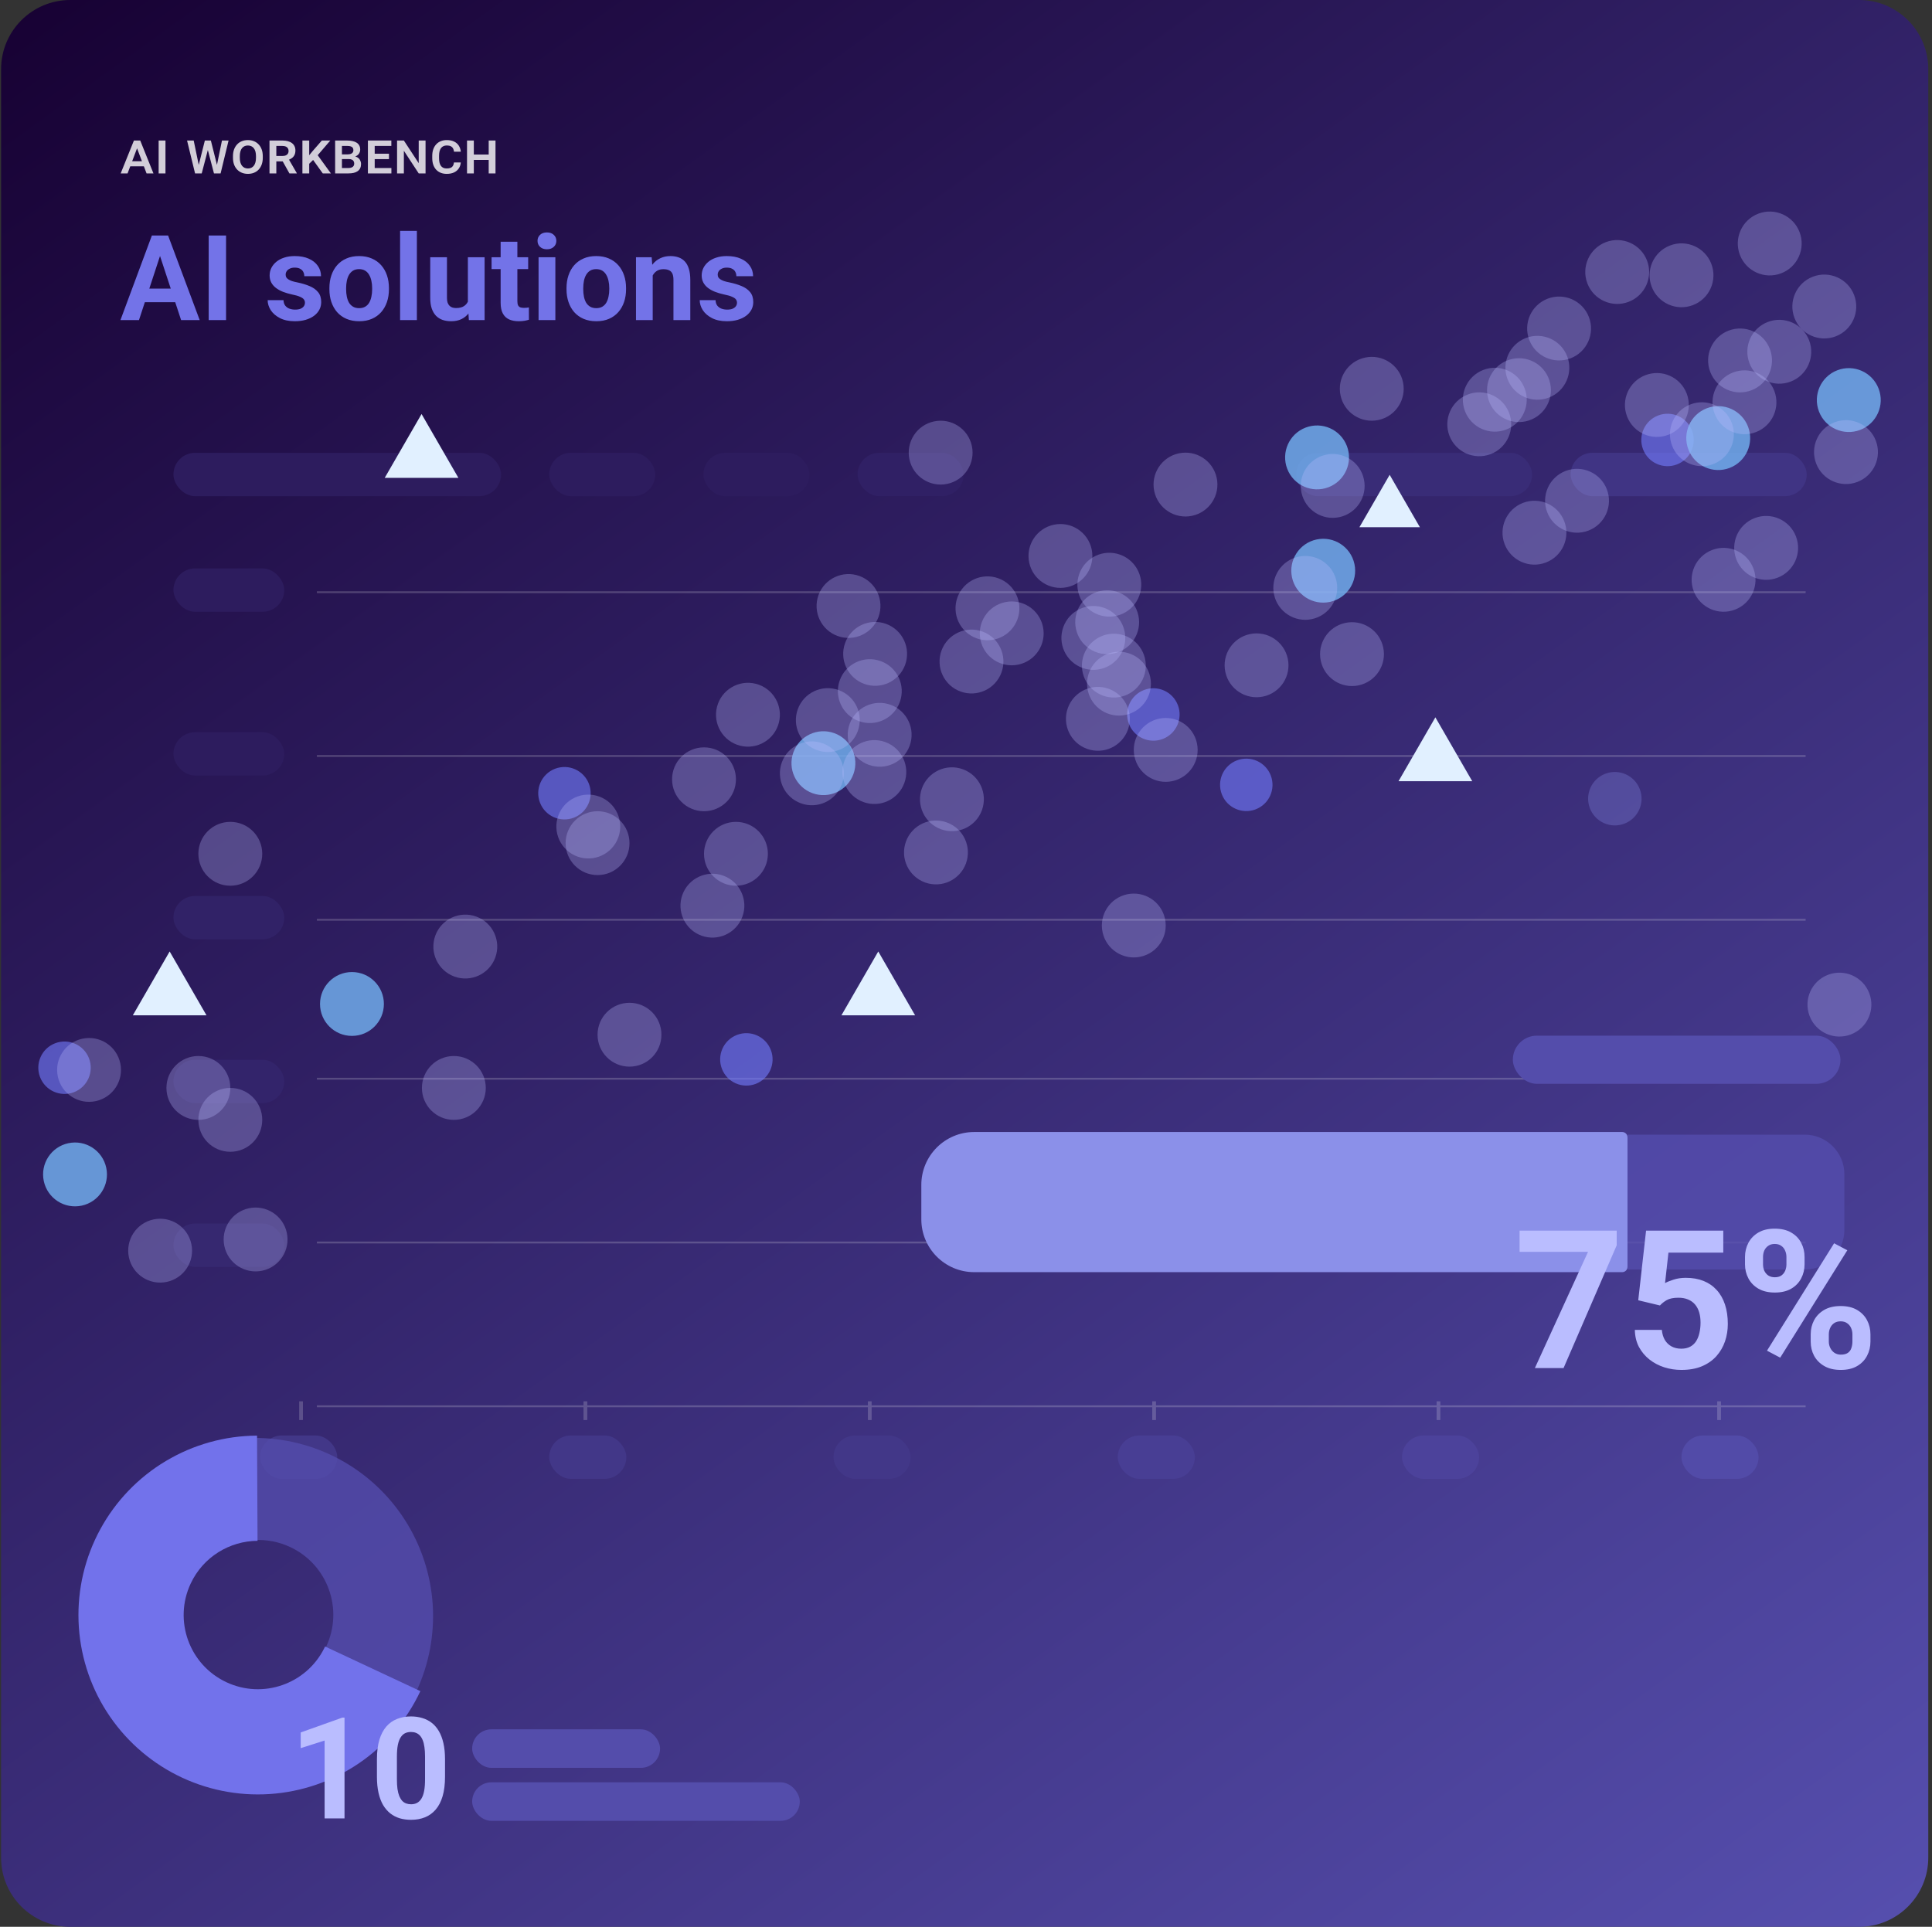 <svg xmlns="http://www.w3.org/2000/svg" width="401" height="400" viewBox="0 0 401 400" fill="none"><rect x="0" y="0" width="401" height="400" fill="#333333" stroke="none"/><path d="M0.226 14.36C0.226 6.429 6.655 0 14.585 0H385.866C393.796 0 400.226 6.429 400.226 14.36V385.64C400.226 393.571 393.796 400 385.866 400H14.585C6.655 400 0.226 393.571 0.226 385.64V14.36Z" fill="url(#paint0_linear_1317_3717)"></path><g opacity="0.2"><path d="M65.77 291.939H374.77" stroke="#F6F6F6" stroke-width="0.388"></path><path d="M65.77 257.939H374.77" stroke="#F6F6F6" stroke-width="0.388"></path><path d="M65.77 223.939H374.77" stroke="#F6F6F6" stroke-width="0.388"></path><path d="M65.77 122.939H374.77" stroke="#F6F6F6" stroke-width="0.388"></path><path d="M65.77 190.939H374.77" stroke="#F6F6F6" stroke-width="0.388"></path><path d="M65.77 156.939H374.77" stroke="#F6F6F6" stroke-width="0.388"></path><path d="M121.503 294.791V290.908" stroke="#F6F6F6" stroke-width="0.777"></path><path d="M180.524 294.791V290.908" stroke="#F6F6F6" stroke-width="0.777"></path><path d="M298.565 294.791V290.908" stroke="#F6F6F6" stroke-width="0.777"></path><path d="M62.483 294.791V290.908" stroke="#F6F6F6" stroke-width="0.777"></path><path d="M239.544 294.791V290.908" stroke="#F6F6F6" stroke-width="0.777"></path><path d="M356.808 294.791V290.908" stroke="#F6F6F6" stroke-width="0.777"></path></g><path d="M28.527 30.574L26.477 36H25.047L27.795 29.174H28.744L28.527 30.574ZM30.42 36L28.357 30.562L28.141 29.174H29.107L31.85 36H30.42ZM30.332 33.469V34.529H26.43V33.469H30.332ZM34.346 29.174V36H32.928V29.174H34.346ZM41.101 34.828L42.519 29.174H43.333L43.357 30.322L41.868 36H41.025L41.101 34.828ZM40.204 29.174L41.359 34.764L41.376 36H40.486L38.827 29.174H40.204ZM44.921 34.758L46.07 29.174H47.441L45.788 36H44.904L44.921 34.758ZM43.767 29.174L45.185 34.84L45.249 36H44.411L42.923 30.322L42.952 29.174H43.767ZM54.542 32.426V32.754C54.542 33.273 54.468 33.738 54.319 34.148C54.171 34.559 53.96 34.91 53.687 35.203C53.417 35.492 53.093 35.713 52.714 35.865C52.335 36.018 51.917 36.094 51.46 36.094C51.003 36.094 50.585 36.018 50.206 35.865C49.827 35.713 49.499 35.492 49.222 35.203C48.944 34.91 48.73 34.559 48.577 34.148C48.429 33.738 48.355 33.273 48.355 32.754V32.426C48.355 31.906 48.429 31.441 48.577 31.031C48.73 30.621 48.942 30.27 49.216 29.977C49.489 29.684 49.816 29.461 50.194 29.309C50.573 29.156 50.991 29.08 51.448 29.08C51.909 29.08 52.327 29.156 52.702 29.309C53.081 29.461 53.407 29.684 53.681 29.977C53.958 30.27 54.171 30.621 54.319 31.031C54.468 31.441 54.542 31.906 54.542 32.426ZM53.13 32.754V32.414C53.13 32.059 53.093 31.744 53.019 31.471C52.944 31.197 52.833 30.967 52.685 30.779C52.54 30.592 52.364 30.449 52.157 30.352C51.95 30.254 51.714 30.205 51.448 30.205C51.187 30.205 50.95 30.254 50.739 30.352C50.532 30.449 50.356 30.592 50.212 30.779C50.071 30.967 49.962 31.197 49.884 31.471C49.81 31.744 49.773 32.059 49.773 32.414V32.754C49.773 33.105 49.81 33.42 49.884 33.697C49.962 33.971 50.073 34.203 50.218 34.395C50.366 34.582 50.544 34.727 50.751 34.828C50.962 34.926 51.198 34.975 51.46 34.975C51.726 34.975 51.96 34.926 52.163 34.828C52.37 34.727 52.546 34.582 52.691 34.395C52.835 34.203 52.944 33.971 53.019 33.697C53.093 33.42 53.13 33.105 53.13 32.754ZM55.936 29.174H58.626C59.044 29.174 59.419 29.219 59.751 29.309C60.083 29.398 60.364 29.531 60.594 29.707C60.829 29.879 61.007 30.094 61.128 30.352C61.253 30.605 61.315 30.9 61.315 31.236C61.315 31.607 61.249 31.926 61.116 32.191C60.983 32.453 60.796 32.67 60.553 32.842C60.311 33.014 60.026 33.152 59.698 33.258L59.247 33.504H56.874L56.862 32.379H58.643C58.925 32.379 59.157 32.336 59.341 32.25C59.524 32.164 59.663 32.045 59.757 31.893C59.85 31.736 59.897 31.557 59.897 31.354C59.897 31.139 59.85 30.953 59.757 30.797C59.667 30.637 59.526 30.514 59.335 30.428C59.147 30.342 58.911 30.299 58.626 30.299H57.354V36H55.936V29.174ZM60.073 36L58.386 32.977L59.88 32.965L61.596 35.935V36H60.073ZM64.18 29.174V36H62.768V29.174H64.18ZM68.557 29.174L65.651 32.56L64.01 34.16L63.682 32.836L64.842 31.418L66.799 29.174H68.557ZM66.993 36L64.737 32.853L65.768 31.98L68.68 36H66.993ZM72.383 33.018H70.496L70.485 32.045H72.166C72.42 32.045 72.635 32.012 72.811 31.945C72.987 31.879 73.12 31.783 73.209 31.658C73.303 31.529 73.35 31.373 73.35 31.189C73.35 30.982 73.305 30.812 73.215 30.68C73.125 30.547 72.99 30.451 72.811 30.393C72.631 30.33 72.409 30.299 72.143 30.299H70.971V36H69.559V29.174H72.067C72.489 29.174 72.864 29.213 73.192 29.291C73.524 29.365 73.807 29.479 74.041 29.631C74.276 29.783 74.453 29.979 74.575 30.217C74.7 30.451 74.762 30.729 74.762 31.049C74.762 31.326 74.692 31.584 74.551 31.822C74.414 32.06 74.203 32.254 73.918 32.402C73.633 32.551 73.264 32.633 72.811 32.648L72.383 33.018ZM72.319 36H70.098L70.672 34.881H72.319C72.592 34.881 72.817 34.842 72.993 34.764C73.172 34.685 73.305 34.58 73.391 34.447C73.477 34.31 73.52 34.154 73.52 33.978C73.52 33.783 73.481 33.615 73.403 33.475C73.328 33.33 73.207 33.219 73.039 33.141C72.871 33.059 72.653 33.018 72.383 33.018H70.942L70.948 32.045H72.776L73.098 32.426C73.532 32.418 73.883 32.494 74.153 32.654C74.422 32.81 74.62 33.014 74.745 33.264C74.873 33.514 74.938 33.773 74.938 34.043C74.938 34.375 74.879 34.664 74.762 34.91C74.645 35.152 74.475 35.355 74.252 35.52C74.03 35.68 73.756 35.801 73.432 35.883C73.108 35.961 72.737 36 72.319 36ZM81.236 34.881V36H77.328V34.881H81.236ZM77.773 29.174V36H76.361V29.174H77.773ZM80.733 31.91V33.029H77.328V31.91H80.733ZM81.225 29.174V30.299H77.328V29.174H81.225ZM88.326 29.174V36H86.908L83.826 31.295V36H82.414V29.174H83.826L86.908 33.879V29.174H88.326ZM94.22 33.727H95.638C95.603 34.191 95.466 34.602 95.228 34.957C94.994 35.312 94.666 35.592 94.244 35.795C93.822 35.994 93.312 36.094 92.715 36.094C92.25 36.094 91.832 36.018 91.46 35.865C91.093 35.713 90.779 35.496 90.517 35.215C90.259 34.93 90.06 34.586 89.919 34.184C89.783 33.777 89.715 33.322 89.715 32.818V32.361C89.715 31.857 89.785 31.404 89.925 31.002C90.066 30.596 90.269 30.25 90.535 29.965C90.8 29.676 91.117 29.457 91.484 29.309C91.855 29.156 92.271 29.08 92.732 29.08C93.338 29.08 93.847 29.184 94.261 29.391C94.675 29.594 94.998 29.877 95.228 30.24C95.459 30.604 95.597 31.02 95.644 31.488H94.232C94.209 31.234 94.144 31.012 94.039 30.82C93.933 30.625 93.775 30.473 93.564 30.363C93.353 30.254 93.076 30.199 92.732 30.199C92.466 30.199 92.234 30.246 92.035 30.34C91.835 30.43 91.668 30.566 91.531 30.75C91.398 30.934 91.296 31.16 91.226 31.43C91.16 31.695 91.127 32.004 91.127 32.355V32.818C91.127 33.162 91.156 33.469 91.215 33.738C91.277 34.004 91.373 34.228 91.502 34.412C91.63 34.596 91.794 34.736 91.994 34.834C92.197 34.928 92.437 34.975 92.715 34.975C93.046 34.975 93.318 34.93 93.529 34.84C93.74 34.746 93.902 34.605 94.015 34.418C94.129 34.23 94.197 34 94.22 33.727ZM101.814 32.08V33.205H97.947V32.08H101.814ZM98.345 29.174V36H96.933V29.174H98.345ZM102.845 29.174V36H101.433V29.174H102.845Z" fill="white" fill-opacity="0.8"></path><path d="M33.622 51.892L28.847 66.444H25.001L31.524 48.89H33.971L33.622 51.892ZM37.588 66.444L32.802 51.892L32.416 48.89H34.888L41.447 66.444H37.588ZM37.371 59.91V62.743H28.1V59.91H37.371ZM46.92 48.89V66.444H43.315V48.89H46.92ZM63.293 62.839C63.293 62.59 63.221 62.365 63.076 62.164C62.931 61.963 62.662 61.779 62.268 61.61C61.882 61.433 61.324 61.272 60.592 61.127C59.933 60.983 59.318 60.802 58.748 60.585C58.185 60.36 57.695 60.091 57.277 59.777C56.867 59.464 56.545 59.094 56.312 58.668C56.079 58.234 55.962 57.739 55.962 57.185C55.962 56.638 56.079 56.124 56.312 55.642C56.553 55.159 56.895 54.733 57.337 54.364C57.787 53.986 58.334 53.693 58.977 53.484C59.628 53.267 60.359 53.158 61.171 53.158C62.304 53.158 63.277 53.339 64.089 53.701C64.909 54.062 65.535 54.561 65.969 55.196C66.412 55.822 66.632 56.538 66.632 57.342H63.16C63.16 57.004 63.088 56.703 62.943 56.437C62.807 56.164 62.59 55.951 62.292 55.798C62.003 55.638 61.625 55.557 61.159 55.557C60.773 55.557 60.44 55.626 60.158 55.762C59.877 55.891 59.66 56.068 59.507 56.293C59.362 56.51 59.29 56.751 59.29 57.016C59.29 57.217 59.33 57.398 59.411 57.559C59.499 57.711 59.64 57.852 59.833 57.981C60.026 58.109 60.275 58.23 60.58 58.342C60.894 58.447 61.279 58.543 61.738 58.632C62.678 58.825 63.518 59.078 64.257 59.391C64.997 59.697 65.584 60.115 66.018 60.645C66.452 61.168 66.669 61.855 66.669 62.707C66.669 63.285 66.54 63.816 66.283 64.298C66.026 64.781 65.656 65.203 65.174 65.564C64.691 65.918 64.113 66.195 63.438 66.396C62.77 66.589 62.019 66.686 61.183 66.686C59.969 66.686 58.941 66.468 58.096 66.034C57.261 65.6 56.626 65.05 56.192 64.383C55.766 63.708 55.553 63.016 55.553 62.309H58.844C58.86 62.783 58.981 63.165 59.206 63.454C59.439 63.744 59.732 63.953 60.086 64.081C60.447 64.21 60.837 64.274 61.255 64.274C61.705 64.274 62.079 64.214 62.377 64.093C62.674 63.965 62.899 63.796 63.052 63.587C63.212 63.37 63.293 63.121 63.293 62.839ZM68.369 60.054V59.801C68.369 58.845 68.505 57.965 68.779 57.161C69.052 56.349 69.45 55.646 69.972 55.051C70.495 54.456 71.138 53.994 71.901 53.664C72.665 53.327 73.541 53.158 74.53 53.158C75.518 53.158 76.398 53.327 77.17 53.664C77.942 53.994 78.589 54.456 79.111 55.051C79.641 55.646 80.043 56.349 80.317 57.161C80.59 57.965 80.727 58.845 80.727 59.801V60.054C80.727 61.003 80.59 61.883 80.317 62.695C80.043 63.498 79.641 64.202 79.111 64.805C78.589 65.399 77.946 65.862 77.182 66.191C76.418 66.521 75.542 66.686 74.554 66.686C73.565 66.686 72.685 66.521 71.913 66.191C71.15 65.862 70.503 65.399 69.972 64.805C69.45 64.202 69.052 63.498 68.779 62.695C68.505 61.883 68.369 61.003 68.369 60.054ZM71.841 59.801V60.054C71.841 60.601 71.889 61.111 71.986 61.586C72.082 62.06 72.235 62.478 72.444 62.839C72.661 63.193 72.942 63.47 73.288 63.671C73.633 63.872 74.055 63.973 74.554 63.973C75.036 63.973 75.45 63.872 75.796 63.671C76.141 63.47 76.418 63.193 76.627 62.839C76.836 62.478 76.989 62.06 77.085 61.586C77.19 61.111 77.242 60.601 77.242 60.054V59.801C77.242 59.271 77.19 58.772 77.085 58.306C76.989 57.832 76.832 57.414 76.615 57.052C76.406 56.683 76.129 56.393 75.783 56.184C75.438 55.975 75.02 55.871 74.53 55.871C74.039 55.871 73.621 55.975 73.276 56.184C72.938 56.393 72.661 56.683 72.444 57.052C72.235 57.414 72.082 57.832 71.986 58.306C71.889 58.772 71.841 59.271 71.841 59.801ZM86.526 47.925V66.444H83.041V47.925H86.526ZM97.111 63.322V53.399H100.584V66.444H97.316L97.111 63.322ZM97.497 60.645L98.522 60.621C98.522 61.489 98.422 62.297 98.221 63.044C98.02 63.784 97.718 64.427 97.316 64.973C96.915 65.512 96.408 65.934 95.797 66.239C95.186 66.537 94.467 66.686 93.639 66.686C93.004 66.686 92.417 66.597 91.879 66.42C91.348 66.235 90.89 65.95 90.504 65.564C90.127 65.17 89.829 64.668 89.612 64.057C89.403 63.438 89.299 62.695 89.299 61.827V53.399H92.771V61.851C92.771 62.237 92.815 62.562 92.904 62.827C93 63.093 93.133 63.31 93.302 63.478C93.47 63.647 93.667 63.768 93.892 63.84C94.125 63.913 94.383 63.949 94.664 63.949C95.379 63.949 95.942 63.804 96.352 63.515C96.77 63.225 97.063 62.831 97.232 62.333C97.409 61.827 97.497 61.264 97.497 60.645ZM109.626 53.399V55.859H102.03V53.399H109.626ZM103.911 50.18H107.384V62.514C107.384 62.892 107.432 63.181 107.528 63.382C107.633 63.583 107.785 63.724 107.986 63.804C108.187 63.876 108.441 63.913 108.746 63.913C108.963 63.913 109.156 63.904 109.325 63.888C109.501 63.864 109.65 63.84 109.771 63.816L109.783 66.372C109.485 66.468 109.164 66.545 108.818 66.601C108.473 66.657 108.091 66.686 107.673 66.686C106.909 66.686 106.242 66.561 105.672 66.312C105.109 66.055 104.675 65.645 104.369 65.082C104.064 64.519 103.911 63.78 103.911 62.864V50.18ZM115.269 53.399V66.444H111.784V53.399H115.269ZM111.567 49.999C111.567 49.493 111.744 49.075 112.098 48.745C112.451 48.416 112.926 48.251 113.52 48.251C114.107 48.251 114.577 48.416 114.931 48.745C115.293 49.075 115.473 49.493 115.473 49.999C115.473 50.506 115.293 50.924 114.931 51.253C114.577 51.583 114.107 51.747 113.52 51.747C112.926 51.747 112.451 51.583 112.098 51.253C111.744 50.924 111.567 50.506 111.567 49.999ZM117.583 60.054V59.801C117.583 58.845 117.72 57.965 117.993 57.161C118.267 56.349 118.664 55.646 119.187 55.051C119.709 54.456 120.352 53.994 121.116 53.664C121.88 53.327 122.756 53.158 123.744 53.158C124.733 53.158 125.613 53.327 126.385 53.664C127.156 53.994 127.803 54.456 128.326 55.051C128.856 55.646 129.258 56.349 129.531 57.161C129.805 57.965 129.941 58.845 129.941 59.801V60.054C129.941 61.003 129.805 61.883 129.531 62.695C129.258 63.498 128.856 64.202 128.326 64.805C127.803 65.399 127.16 65.862 126.397 66.191C125.633 66.521 124.757 66.686 123.768 66.686C122.78 66.686 121.9 66.521 121.128 66.191C120.364 65.862 119.717 65.399 119.187 64.805C118.664 64.202 118.267 63.498 117.993 62.695C117.72 61.883 117.583 61.003 117.583 60.054ZM121.056 59.801V60.054C121.056 60.601 121.104 61.111 121.2 61.586C121.297 62.06 121.45 62.478 121.658 62.839C121.876 63.193 122.157 63.47 122.502 63.671C122.848 63.872 123.27 63.973 123.768 63.973C124.251 63.973 124.665 63.872 125.01 63.671C125.356 63.47 125.633 63.193 125.842 62.839C126.051 62.478 126.204 62.06 126.3 61.586C126.405 61.111 126.457 60.601 126.457 60.054V59.801C126.457 59.271 126.405 58.772 126.3 58.306C126.204 57.832 126.047 57.414 125.83 57.052C125.621 56.683 125.344 56.393 124.998 56.184C124.653 55.975 124.235 55.871 123.744 55.871C123.254 55.871 122.836 55.975 122.49 56.184C122.153 56.393 121.876 56.683 121.658 57.052C121.45 57.414 121.297 57.832 121.2 58.306C121.104 58.772 121.056 59.271 121.056 59.801ZM135.475 56.184V66.444H132.003V53.399H135.258L135.475 56.184ZM134.969 59.464H134.028C134.028 58.499 134.153 57.631 134.402 56.859C134.651 56.08 135.001 55.417 135.451 54.87C135.901 54.316 136.436 53.894 137.055 53.604C137.682 53.307 138.381 53.158 139.152 53.158C139.763 53.158 140.322 53.246 140.828 53.423C141.335 53.6 141.769 53.881 142.13 54.267C142.5 54.653 142.781 55.163 142.974 55.798C143.175 56.433 143.276 57.209 143.276 58.125V66.444H139.779V58.113C139.779 57.535 139.699 57.084 139.538 56.763C139.378 56.441 139.14 56.216 138.827 56.088C138.522 55.951 138.144 55.883 137.694 55.883C137.227 55.883 136.822 55.975 136.476 56.16C136.138 56.345 135.857 56.602 135.632 56.932C135.415 57.253 135.25 57.631 135.138 58.065C135.025 58.499 134.969 58.965 134.969 59.464ZM152.969 62.839C152.969 62.59 152.897 62.365 152.752 62.164C152.608 61.963 152.338 61.779 151.944 61.61C151.559 61.433 151 61.272 150.269 61.127C149.61 60.983 148.995 60.802 148.424 60.585C147.861 60.36 147.371 60.091 146.953 59.777C146.543 59.464 146.222 59.094 145.989 58.668C145.755 58.234 145.639 57.739 145.639 57.185C145.639 56.638 145.755 56.124 145.989 55.642C146.23 55.159 146.571 54.733 147.013 54.364C147.463 53.986 148.01 53.693 148.653 53.484C149.304 53.267 150.036 53.158 150.847 53.158C151.981 53.158 152.953 53.339 153.765 53.701C154.585 54.062 155.212 54.561 155.646 55.196C156.088 55.822 156.309 56.538 156.309 57.342H152.837C152.837 57.004 152.764 56.703 152.62 56.437C152.483 56.164 152.266 55.951 151.969 55.798C151.679 55.638 151.301 55.557 150.835 55.557C150.449 55.557 150.116 55.626 149.835 55.762C149.553 55.891 149.336 56.068 149.184 56.293C149.039 56.51 148.966 56.751 148.966 57.016C148.966 57.217 149.007 57.398 149.087 57.559C149.175 57.711 149.316 57.852 149.509 57.981C149.702 58.109 149.951 58.23 150.257 58.342C150.57 58.447 150.956 58.543 151.414 58.632C152.354 58.825 153.194 59.078 153.934 59.391C154.673 59.697 155.26 60.115 155.694 60.645C156.128 61.168 156.345 61.855 156.345 62.707C156.345 63.285 156.216 63.816 155.959 64.298C155.702 64.781 155.332 65.203 154.85 65.564C154.368 65.918 153.789 66.195 153.114 66.396C152.447 66.589 151.695 66.686 150.859 66.686C149.646 66.686 148.617 66.468 147.773 66.034C146.937 65.6 146.302 65.05 145.868 64.383C145.442 63.708 145.229 63.016 145.229 62.309H148.52C148.536 62.783 148.657 63.165 148.882 63.454C149.115 63.744 149.409 63.953 149.762 64.081C150.124 64.21 150.514 64.274 150.932 64.274C151.382 64.274 151.756 64.214 152.053 64.093C152.35 63.965 152.575 63.796 152.728 63.587C152.889 63.37 152.969 63.121 152.969 62.839Z" fill="#7373E8"></path><path opacity="0.3" d="M340.351 163.823C339.255 160.962 336.048 159.532 333.187 160.629C330.327 161.725 328.897 164.933 329.993 167.793C331.09 170.653 334.297 172.083 337.157 170.987C340.018 169.89 341.448 166.683 340.351 163.823Z" fill="#8B90E9"></path><path opacity="0.8" d="M337.798 235.549H374.578C379.126 235.549 382.813 239.236 382.813 243.783V255.311C382.813 259.859 379.126 263.546 374.578 263.546H337.798V235.549Z" fill="#544DAC"></path><path d="M191.226 245.979C191.226 239.916 196.141 235 202.205 235H336.7C337.307 235 337.798 235.492 337.798 236.098V262.997C337.798 263.603 337.307 264.095 336.7 264.095H202.205C196.141 264.095 191.226 259.179 191.226 253.116V245.979Z" fill="#8B90E9"></path><path d="M335.561 255.474V258.511L324.531 284H318.575L329.605 259.882H315.401V255.474H335.561ZM344.534 271.011L340.028 269.933L341.654 255.474H357.68V260.039H346.297L345.592 266.367C345.971 266.145 346.546 265.91 347.316 265.662C348.087 265.401 348.949 265.27 349.902 265.27C351.287 265.27 352.515 265.486 353.586 265.917C354.657 266.348 355.564 266.975 356.309 267.798C357.066 268.62 357.641 269.626 358.033 270.815C358.425 272.003 358.621 273.349 358.621 274.851C358.621 276.118 358.425 277.326 358.033 278.475C357.641 279.611 357.047 280.63 356.25 281.531C355.453 282.42 354.454 283.118 353.253 283.628C352.051 284.137 350.627 284.392 348.982 284.392C347.754 284.392 346.565 284.209 345.416 283.843C344.279 283.478 343.254 282.936 342.34 282.217C341.439 281.499 340.714 280.63 340.165 279.611C339.63 278.58 339.349 277.404 339.323 276.085H344.926C345.004 276.895 345.213 277.593 345.553 278.181C345.906 278.756 346.369 279.2 346.944 279.513C347.519 279.827 348.191 279.984 348.962 279.984C349.68 279.984 350.294 279.847 350.804 279.572C351.313 279.298 351.724 278.919 352.038 278.436C352.351 277.94 352.58 277.365 352.724 276.712C352.88 276.046 352.959 275.327 352.959 274.557C352.959 273.786 352.867 273.087 352.684 272.46C352.502 271.833 352.221 271.291 351.842 270.834C351.463 270.377 350.98 270.024 350.392 269.776C349.817 269.528 349.145 269.404 348.374 269.404C347.329 269.404 346.519 269.567 345.945 269.894C345.383 270.22 344.913 270.593 344.534 271.011ZM362.186 262.469V260.96C362.186 259.876 362.422 258.89 362.892 258.002C363.362 257.113 364.054 256.402 364.968 255.866C365.883 255.331 367.006 255.063 368.338 255.063C369.71 255.063 370.853 255.331 371.767 255.866C372.694 256.402 373.386 257.113 373.844 258.002C374.314 258.89 374.549 259.876 374.549 260.96V262.469C374.549 263.527 374.314 264.5 373.844 265.388C373.386 266.276 372.701 266.988 371.786 267.523C370.872 268.059 369.736 268.327 368.377 268.327C367.032 268.327 365.896 268.059 364.968 267.523C364.054 266.988 363.362 266.276 362.892 265.388C362.422 264.5 362.186 263.527 362.186 262.469ZM365.928 260.96V262.469C365.928 262.926 366.013 263.363 366.183 263.781C366.366 264.186 366.64 264.519 367.006 264.78C367.385 265.029 367.842 265.153 368.377 265.153C368.939 265.153 369.396 265.029 369.749 264.78C370.102 264.519 370.363 264.186 370.533 263.781C370.702 263.363 370.787 262.926 370.787 262.469V260.96C370.787 260.477 370.696 260.033 370.513 259.628C370.343 259.21 370.075 258.877 369.71 258.629C369.357 258.367 368.9 258.237 368.338 258.237C367.816 258.237 367.372 258.367 367.006 258.629C366.64 258.877 366.366 259.21 366.183 259.628C366.013 260.033 365.928 260.477 365.928 260.96ZM375.822 278.514V277.006C375.822 275.935 376.057 274.955 376.528 274.067C377.011 273.179 377.71 272.467 378.624 271.931C379.551 271.396 380.688 271.128 382.033 271.128C383.391 271.128 384.528 271.396 385.442 271.931C386.356 272.467 387.048 273.179 387.519 274.067C387.989 274.955 388.224 275.935 388.224 277.006V278.514C388.224 279.585 387.989 280.565 387.519 281.453C387.062 282.341 386.376 283.053 385.462 283.589C384.547 284.124 383.417 284.392 382.072 284.392C380.714 284.392 379.571 284.124 378.644 283.589C377.716 283.053 377.011 282.341 376.528 281.453C376.057 280.565 375.822 279.585 375.822 278.514ZM379.584 277.006V278.514C379.584 278.984 379.688 279.429 379.897 279.847C380.106 280.264 380.394 280.598 380.759 280.846C381.138 281.094 381.576 281.218 382.072 281.218C382.699 281.218 383.189 281.094 383.542 280.846C383.894 280.598 384.136 280.264 384.266 279.847C384.41 279.429 384.482 278.984 384.482 278.514V277.006C384.482 276.536 384.39 276.098 384.208 275.693C384.025 275.275 383.75 274.942 383.385 274.694C383.032 274.433 382.582 274.302 382.033 274.302C381.484 274.302 381.027 274.433 380.662 274.694C380.309 274.942 380.041 275.275 379.858 275.693C379.675 276.098 379.584 276.536 379.584 277.006ZM383.424 259.549L369.494 281.845L366.751 280.395L380.681 258.1L383.424 259.549Z" fill="#BABDFF"></path><rect x="36" y="94" width="68" height="9" rx="4.5" fill="#2D1C5E"></rect><rect x="114" y="94" width="22" height="9" rx="4.5" fill="#2D1C5E"></rect><rect x="146" y="94" width="22" height="9" rx="4.5" fill="#2D1C5E"></rect><rect x="178" y="94" width="22" height="9" rx="4.5" fill="#302065"></rect><rect x="269" y="94" width="49" height="9" rx="4.5" fill="#392C77"></rect><rect x="326" y="94" width="49" height="9" rx="4.5" fill="#403484"></rect><rect x="36" y="118" width="23" height="9" rx="4.5" fill="#2D1C5E"></rect><rect x="36" y="152" width="23" height="9" rx="4.5" fill="#2D1C5E"></rect><rect x="36" y="186" width="23" height="9" rx="4.5" fill="#312267"></rect><rect x="36" y="220" width="23" height="9" rx="4.5" fill="#33246B"></rect><rect x="36" y="254" width="23" height="9" rx="4.5" fill="#362870"></rect><rect x="54" y="298" width="16" height="9" rx="4.5" fill="#423788"></rect><rect x="114" y="298" width="16" height="9" rx="4.5" fill="#423788"></rect><rect x="173" y="298" width="16" height="9" rx="4.5" fill="#423788"></rect><rect x="232" y="298" width="16" height="9" rx="4.5" fill="#483E94"></rect><rect x="291" y="298" width="16" height="9" rx="4.5" fill="#4C429B"></rect><rect x="349" y="298" width="16" height="9" rx="4.5" fill="#524BA8"></rect><rect x="314" y="215" width="68" height="10" rx="5" fill="#544DAB"></rect><rect x="98" y="370" width="68" height="8" rx="4" fill="#544DAB"></rect><rect x="98" y="359" width="39" height="8" rx="4" fill="#544DAB"></rect><path d="M288.434 98.569L294.712 109.451H282.156L288.434 98.569Z" fill="#E1F0FF"></path><path d="M351.188 89.386C350.112 86.58 346.965 85.177 344.158 86.252C341.352 87.328 339.949 90.475 341.025 93.282C342.1 96.088 345.247 97.491 348.054 96.415C350.86 95.34 352.263 92.193 351.188 89.386Z" fill="#737EFF" fill-opacity="0.6"></path><path d="M244.475 146.374C243.399 143.568 240.252 142.165 237.446 143.241C234.639 144.316 233.236 147.463 234.312 150.27C235.388 153.076 238.535 154.48 241.341 153.404C244.148 152.328 245.551 149.181 244.475 146.374Z" fill="#737EFF" fill-opacity="0.6"></path><path d="M122.236 162.721C121.16 159.915 118.013 158.512 115.206 159.587C112.4 160.663 110.997 163.81 112.073 166.617C113.148 169.423 116.295 170.826 119.102 169.75C121.908 168.675 123.311 165.528 122.236 162.721Z" fill="#737EFF" fill-opacity="0.6"></path><path d="M18.475 219.709C17.399 216.903 14.252 215.5 11.445 216.576C8.639 217.651 7.236 220.798 8.312 223.605C9.387 226.411 12.534 227.814 15.341 226.739C18.148 225.663 19.55 222.516 18.475 219.709Z" fill="#737EFF" fill-opacity="0.6"></path><path d="M263.757 160.986C262.681 158.179 259.534 156.776 256.728 157.852C253.921 158.928 252.518 162.075 253.594 164.881C254.669 167.688 257.817 169.091 260.623 168.015C263.43 166.939 264.833 163.792 263.757 160.986Z" fill="#737EFF" fill-opacity="0.6"></path><path d="M159.996 217.976C158.92 215.17 155.773 213.766 152.967 214.842C150.16 215.918 148.757 219.065 149.833 221.872C150.908 224.678 154.056 226.081 156.862 225.005C159.669 223.93 161.072 220.782 159.996 217.976Z" fill="#737EFF" fill-opacity="0.6"></path><path d="M87.497 85.946L95.145 99.203H79.849L87.497 85.946Z" fill="#E1F0FF"></path><path d="M182.29 197.522L189.938 210.779H174.643L182.29 197.522Z" fill="#E1F0FF"></path><path d="M297.922 148.916L305.57 162.172H290.274L297.922 148.916Z" fill="#E1F0FF"></path><path d="M35.213 197.522L42.861 210.779H27.566L35.213 197.522Z" fill="#E1F0FF"></path><path opacity="0.826" d="M73.051 215.049C76.711 215.049 79.679 212.082 79.679 208.421C79.679 204.761 76.711 201.793 73.051 201.793C69.39 201.793 66.422 204.761 66.422 208.421C66.422 212.082 69.39 215.049 73.051 215.049Z" fill="#72B0EE"></path><path opacity="0.826" d="M389.92 80.68C388.61 77.261 384.776 75.551 381.357 76.862C377.938 78.172 376.228 82.006 377.539 85.425C378.849 88.844 382.683 90.554 386.102 89.243C389.521 87.933 391.231 84.099 389.92 80.68Z" fill="#72B0EE"></path><path opacity="0.826" d="M168.638 164.662C172.078 165.914 175.882 164.141 177.134 160.701C178.386 157.261 176.612 153.457 173.172 152.205C169.732 150.953 165.929 152.727 164.677 156.167C163.425 159.607 165.199 163.41 168.638 164.662Z" fill="#72B0EE"></path><path opacity="0.826" d="M273.266 111.994C269.686 112.755 267.401 116.275 268.162 119.855C268.924 123.435 272.443 125.72 276.023 124.959C279.603 124.197 281.888 120.678 281.127 117.098C280.365 113.518 276.846 111.233 273.266 111.994Z" fill="#72B0EE"></path><path opacity="0.826" d="M362.819 88.573C361.508 85.154 357.674 83.445 354.255 84.755C350.836 86.066 349.127 89.9 350.437 93.319C351.748 96.738 355.582 98.447 359.001 97.137C362.42 95.826 364.129 91.992 362.819 88.573Z" fill="#72B0EE"></path><path opacity="0.826" d="M14.192 237.323C10.612 238.084 8.327 241.604 9.088 245.184C9.85 248.764 13.369 251.049 16.95 250.288C20.53 249.526 22.815 246.007 22.053 242.427C21.292 238.847 17.772 236.562 14.192 237.323Z" fill="#72B0EE"></path><path opacity="0.826" d="M279.556 92.584C278.245 89.165 274.411 87.456 270.992 88.766C267.573 90.077 265.864 93.911 267.174 97.33C268.485 100.749 272.319 102.458 275.738 101.148C279.157 99.837 280.866 96.003 279.556 92.584Z" fill="#72B0EE"></path><path opacity="0.3" d="M41.174 232.479C44.835 232.479 47.803 229.512 47.803 225.851C47.803 222.19 44.835 219.223 41.174 219.223C37.514 219.223 34.546 222.19 34.546 225.851C34.546 229.512 37.514 232.479 41.174 232.479Z" fill="#BABDFF"></path><path opacity="0.3" d="M47.803 239.106C51.463 239.106 54.431 236.138 54.431 232.478C54.431 228.817 51.463 225.85 47.803 225.85C44.142 225.85 41.174 228.817 41.174 232.478C41.174 236.138 44.142 239.106 47.803 239.106Z" fill="#BABDFF"></path><path opacity="0.3" d="M47.803 183.872C51.463 183.872 54.431 180.904 54.431 177.243C54.431 173.583 51.463 170.615 47.803 170.615C44.142 170.615 41.174 173.583 41.174 177.243C41.174 180.904 44.142 183.872 47.803 183.872Z" fill="#BABDFF"></path><path opacity="0.3" d="M94.2 232.479C97.861 232.479 100.828 229.512 100.828 225.851C100.828 222.19 97.861 219.223 94.2 219.223C90.54 219.223 87.572 222.19 87.572 225.851C87.572 229.512 90.54 232.479 94.2 232.479Z" fill="#BABDFF"></path><path opacity="0.3" d="M119.839 177.814C123.279 179.066 127.083 177.292 128.335 173.852C129.587 170.412 127.813 166.609 124.373 165.357C120.933 164.105 117.13 165.878 115.878 169.318C114.626 172.758 116.399 176.562 119.839 177.814Z" fill="#BABDFF"></path><path opacity="0.3" d="M166.237 166.766C169.676 168.018 173.48 166.244 174.732 162.804C175.984 159.365 174.21 155.561 170.771 154.309C167.331 153.057 163.527 154.831 162.275 158.27C161.023 161.71 162.797 165.514 166.237 166.766Z" fill="#BABDFF"></path><path opacity="0.3" d="M169.551 155.718C172.991 156.97 176.794 155.196 178.046 151.757C179.298 148.317 177.525 144.513 174.085 143.261C170.645 142.009 166.841 143.783 165.589 147.223C164.337 150.663 166.111 154.466 169.551 155.718Z" fill="#BABDFF"></path><path opacity="0.3" d="M275.23 94.394C271.65 95.156 269.365 98.675 270.126 102.255C270.888 105.836 274.407 108.121 277.987 107.359C281.567 106.598 283.852 103.078 283.091 99.498C282.33 95.918 278.81 93.633 275.23 94.394Z" fill="#BABDFF"></path><path opacity="0.3" d="M313.895 74.51C310.314 75.271 308.029 78.79 308.791 82.371C309.552 85.951 313.072 88.236 316.652 87.474C320.232 86.713 322.517 83.193 321.756 79.613C320.994 76.033 317.475 73.748 313.895 74.51Z" fill="#BABDFF"></path><path opacity="0.3" d="M363.93 117.993C362.619 114.574 358.785 112.865 355.366 114.175C351.947 115.486 350.238 119.32 351.548 122.739C352.859 126.158 356.693 127.867 360.112 126.557C363.531 125.246 365.24 121.412 363.93 117.993Z" fill="#BABDFF"></path><path opacity="0.3" d="M372.768 111.366C371.457 107.947 367.623 106.238 364.204 107.548C360.785 108.859 359.076 112.693 360.386 116.112C361.697 119.531 365.531 121.24 368.95 119.93C372.369 118.619 374.078 114.785 372.768 111.366Z" fill="#BABDFF"></path><path opacity="0.3" d="M389.338 91.482C388.028 88.063 384.194 86.354 380.775 87.665C377.355 88.975 375.646 92.809 376.957 96.228C378.267 99.647 382.101 101.357 385.52 100.046C388.939 98.736 390.649 94.901 389.338 91.482Z" fill="#BABDFF"></path><path opacity="0.3" d="M130.655 221.431C134.316 221.431 137.283 218.464 137.283 214.803C137.283 211.142 134.316 208.175 130.655 208.175C126.995 208.175 124.027 211.142 124.027 214.803C124.027 218.464 126.995 221.431 130.655 221.431Z" fill="#BABDFF"></path><path opacity="0.3" d="M145.6 194.243C149.04 195.495 152.843 193.721 154.095 190.281C155.347 186.841 153.573 183.038 150.134 181.786C146.694 180.534 142.89 182.307 141.638 185.747C140.386 189.187 142.16 192.99 145.6 194.243Z" fill="#BABDFF"></path><path opacity="0.3" d="M191.997 183.196C195.437 184.448 199.241 182.674 200.493 179.234C201.745 175.794 199.971 171.991 196.531 170.739C193.091 169.487 189.288 171.26 188.036 174.7C186.784 178.14 188.557 181.944 191.997 183.196Z" fill="#BABDFF"></path><path opacity="0.3" d="M195.311 172.149C198.751 173.401 202.555 171.627 203.807 168.187C205.059 164.747 203.285 160.944 199.845 159.692C196.405 158.44 192.602 160.213 191.35 163.653C190.098 167.093 191.871 170.897 195.311 172.149Z" fill="#BABDFF"></path><path opacity="0.3" d="M244.676 94.112C241.096 94.874 238.811 98.393 239.572 101.973C240.334 105.553 243.853 107.838 247.433 107.077C251.014 106.315 253.299 102.796 252.537 99.216C251.776 95.636 248.256 93.351 244.676 94.112Z" fill="#BABDFF"></path><path opacity="0.3" d="M193.86 87.484C190.28 88.246 187.995 91.765 188.756 95.345C189.517 98.925 193.037 101.21 196.617 100.449C200.197 99.688 202.482 96.168 201.721 92.588C200.959 89.008 197.44 86.723 193.86 87.484Z" fill="#BABDFF"></path><path opacity="0.3" d="M17.107 215.63C13.527 216.391 11.242 219.911 12.004 223.491C12.765 227.071 16.285 229.356 19.865 228.594C23.445 227.833 25.73 224.314 24.968 220.733C24.207 217.153 20.687 214.868 17.107 215.63Z" fill="#BABDFF"></path><path opacity="0.3" d="M283.341 74.228C279.761 74.99 277.476 78.509 278.237 82.089C278.998 85.669 282.518 87.954 286.098 87.193C289.678 86.432 291.963 82.912 291.202 79.332C290.44 75.752 286.921 73.467 283.341 74.228Z" fill="#BABDFF"></path><path opacity="0.3" d="M359.429 87.77C358.119 84.351 354.285 82.642 350.866 83.953C347.447 85.263 345.737 89.097 347.048 92.516C348.358 95.935 352.192 97.645 355.612 96.334C359.031 95.024 360.74 91.189 359.429 87.77Z" fill="#BABDFF"></path><path opacity="0.3" d="M368.267 81.142C366.957 77.724 363.122 76.014 359.703 77.325C356.284 78.635 354.575 82.469 355.886 85.888C357.196 89.307 361.03 91.017 364.449 89.706C367.868 88.396 369.578 84.562 368.267 81.142Z" fill="#BABDFF"></path><path opacity="0.3" d="M384.838 61.257C383.527 57.838 379.693 56.129 376.274 57.439C372.855 58.75 371.146 62.584 372.456 66.003C373.767 69.422 377.601 71.132 381.02 69.821C384.439 68.51 386.148 64.676 384.838 61.257Z" fill="#BABDFF"></path><path opacity="0.3" d="M387.977 206.183C386.667 202.764 382.833 201.054 379.414 202.365C375.994 203.675 374.285 207.509 375.596 210.928C376.906 214.347 380.74 216.057 384.159 214.746C387.578 213.436 389.288 209.602 387.977 206.183Z" fill="#BABDFF"></path><path opacity="0.3" d="M124.027 181.663C127.688 181.663 130.655 178.695 130.655 175.034C130.655 171.374 127.688 168.406 124.027 168.406C120.366 168.406 117.399 171.374 117.399 175.034C117.399 178.695 120.366 181.663 124.027 181.663Z" fill="#BABDFF"></path><path opacity="0.3" d="M152.975 154.604C156.415 155.856 160.218 154.082 161.47 150.642C162.722 147.202 160.949 143.399 157.509 142.147C154.069 140.895 150.265 142.668 149.013 146.108C147.761 149.548 149.535 153.352 152.975 154.604Z" fill="#BABDFF"></path><path opacity="0.3" d="M199.372 143.559C202.812 144.811 206.616 143.037 207.868 139.597C209.12 136.158 207.346 132.354 203.906 131.102C200.466 129.85 196.663 131.624 195.411 135.063C194.159 138.503 195.932 142.307 199.372 143.559Z" fill="#BABDFF"></path><path opacity="0.3" d="M202.686 132.509C206.126 133.761 209.93 131.988 211.182 128.548C212.434 125.108 210.66 121.304 207.22 120.052C203.78 118.8 199.977 120.574 198.725 124.014C197.473 127.454 199.246 131.257 202.686 132.509Z" fill="#BABDFF"></path><path opacity="0.3" d="M259.427 131.634C255.847 132.395 253.562 135.915 254.324 139.495C255.085 143.075 258.604 145.36 262.185 144.598C265.765 143.837 268.05 140.317 267.288 136.737C266.527 133.157 263.007 130.872 259.427 131.634Z" fill="#BABDFF"></path><path opacity="0.3" d="M208.611 125.006C205.031 125.767 202.746 129.287 203.507 132.867C204.269 136.447 207.788 138.732 211.368 137.97C214.948 137.209 217.233 133.69 216.472 130.109C215.711 126.529 212.191 124.244 208.611 125.006Z" fill="#BABDFF"></path><path opacity="0.3" d="M31.858 253.151C28.278 253.913 25.993 257.432 26.755 261.012C27.516 264.592 31.036 266.877 34.616 266.116C38.196 265.355 40.481 261.835 39.719 258.255C38.958 254.675 35.438 252.39 31.858 253.151Z" fill="#BABDFF"></path><path opacity="0.3" d="M324.677 108.213C323.366 104.794 319.532 103.084 316.113 104.395C312.694 105.706 310.984 109.54 312.295 112.959C313.606 116.378 317.44 118.087 320.859 116.777C324.278 115.466 325.987 111.632 324.677 108.213Z" fill="#BABDFF"></path><path opacity="0.3" d="M333.514 101.584C332.204 98.165 328.37 96.456 324.95 97.766C321.531 99.077 319.822 102.911 321.133 106.33C322.443 109.749 326.277 111.458 329.696 110.148C333.115 108.837 334.825 105.003 333.514 101.584Z" fill="#BABDFF"></path><path opacity="0.3" d="M350.085 81.699C348.774 78.28 344.94 76.571 341.521 77.881C338.102 79.192 336.393 83.026 337.703 86.445C339.014 89.864 342.848 91.573 346.267 90.263C349.686 88.952 351.395 85.118 350.085 81.699Z" fill="#BABDFF"></path><path opacity="0.3" d="M375.493 70.651C374.182 67.232 370.348 65.523 366.929 66.834C363.51 68.144 361.801 71.978 363.111 75.397C364.422 78.816 368.256 80.525 371.675 79.215C375.094 77.904 376.803 74.07 375.493 70.651Z" fill="#BABDFF"></path><path opacity="0.3" d="M152.749 183.872C156.41 183.872 159.378 180.904 159.378 177.243C159.378 173.583 156.41 170.615 152.749 170.615C149.089 170.615 146.121 173.583 146.121 177.243C146.121 180.904 149.089 183.872 152.749 183.872Z" fill="#BABDFF"></path><path opacity="0.3" d="M179.209 166.503C182.649 167.755 186.453 165.982 187.705 162.542C188.957 159.102 187.183 155.298 183.743 154.046C180.303 152.794 176.5 154.568 175.248 158.008C173.996 161.448 175.769 165.251 179.209 166.503Z" fill="#BABDFF"></path><path opacity="0.3" d="M180.314 158.771C183.754 160.023 187.557 158.249 188.809 154.809C190.061 151.369 188.288 147.566 184.848 146.314C181.408 145.062 177.604 146.835 176.352 150.275C175.1 153.715 176.874 157.519 180.314 158.771Z" fill="#BABDFF"></path><path opacity="0.3" d="M225.607 155.456C229.047 156.708 232.85 154.935 234.102 151.495C235.354 148.055 233.581 144.251 230.141 142.999C226.701 141.747 222.897 143.521 221.645 146.961C220.393 150.401 222.167 154.204 225.607 155.456Z" fill="#BABDFF"></path><path opacity="0.3" d="M228.921 144.41C232.361 145.662 236.164 143.888 237.416 140.448C238.668 137.008 236.895 133.205 233.455 131.953C230.015 130.701 226.211 132.474 224.959 135.914C223.707 139.354 225.481 143.157 228.921 144.41Z" fill="#BABDFF"></path><path opacity="0.3" d="M230.874 135.445C227.294 136.207 225.009 139.726 225.77 143.306C226.532 146.886 230.051 149.171 233.631 148.41C237.211 147.649 239.496 144.129 238.735 140.549C237.974 136.969 234.454 134.684 230.874 135.445Z" fill="#BABDFF"></path><path opacity="0.3" d="M269.539 115.56C265.958 116.322 263.673 119.841 264.435 123.421C265.196 127.002 268.716 129.287 272.296 128.525C275.876 127.764 278.161 124.244 277.4 120.664C276.638 117.084 273.119 114.799 269.539 115.56Z" fill="#BABDFF"></path><path opacity="0.3" d="M218.722 108.932C215.142 109.694 212.857 113.213 213.619 116.793C214.38 120.374 217.899 122.659 221.48 121.897C225.06 121.136 227.345 117.616 226.583 114.036C225.822 110.456 222.302 108.171 218.722 108.932Z" fill="#BABDFF"></path><path opacity="0.3" d="M316.445 80.607C315.135 77.188 311.301 75.479 307.882 76.79C304.463 78.1 302.753 81.934 304.064 85.353C305.374 88.772 309.208 90.482 312.628 89.171C316.047 87.861 317.756 84.026 316.445 80.607Z" fill="#BABDFF"></path><path opacity="0.3" d="M325.283 73.978C323.973 70.559 320.138 68.85 316.719 70.161C313.3 71.471 311.591 75.305 312.902 78.724C314.212 82.143 318.046 83.853 321.465 82.542C324.884 81.232 326.594 77.397 325.283 73.978Z" fill="#BABDFF"></path><path opacity="0.3" d="M341.854 54.093C340.543 50.674 336.709 48.965 333.29 50.275C329.871 51.586 328.162 55.42 329.472 58.839C330.783 62.258 334.617 63.967 338.036 62.657C341.455 61.346 343.164 57.512 341.854 54.093Z" fill="#BABDFF"></path><path opacity="0.3" d="M373.51 48.176C372.2 44.757 368.366 43.048 364.947 44.358C361.528 45.669 359.818 49.503 361.129 52.922C362.439 56.341 366.273 58.05 369.692 56.74C373.111 55.429 374.821 51.595 373.51 48.176Z" fill="#BABDFF"></path><path opacity="0.3" d="M146.121 168.406C149.782 168.406 152.749 165.438 152.749 161.778C152.749 158.117 149.782 155.149 146.121 155.149C142.46 155.149 139.493 158.117 139.493 161.778C139.493 165.438 142.46 168.406 146.121 168.406Z" fill="#BABDFF"></path><path opacity="0.3" d="M178.268 149.703C181.708 150.955 185.511 149.182 186.763 145.742C188.015 142.302 186.242 138.498 182.802 137.246C179.362 135.994 175.558 137.768 174.306 141.208C173.054 144.648 174.828 148.451 178.268 149.703Z" fill="#BABDFF"></path><path opacity="0.3" d="M94.31 202.73C97.75 203.982 101.554 202.208 102.806 198.768C104.058 195.328 102.284 191.525 98.844 190.273C95.404 189.021 91.601 190.794 90.349 194.234C89.097 197.674 90.871 201.478 94.31 202.73Z" fill="#BABDFF"></path><path opacity="0.3" d="M179.373 141.97C182.813 143.222 186.616 141.448 187.868 138.009C189.12 134.569 187.346 130.765 183.907 129.513C180.467 128.261 176.663 130.035 175.411 133.475C174.159 136.914 175.933 140.718 179.373 141.97Z" fill="#BABDFF"></path><path opacity="0.3" d="M224.665 138.656C228.105 139.908 231.909 138.134 233.161 134.694C234.413 131.254 232.639 127.451 229.199 126.199C225.76 124.947 221.956 126.72 220.704 130.16C219.452 133.6 221.226 137.404 224.665 138.656Z" fill="#BABDFF"></path><path opacity="0.3" d="M173.849 132.03C177.289 133.282 181.093 131.508 182.345 128.068C183.597 124.628 181.823 120.825 178.383 119.573C174.943 118.321 171.14 120.094 169.888 123.534C168.636 126.974 170.409 130.778 173.849 132.03Z" fill="#BABDFF"></path><path opacity="0.3" d="M227.98 127.611C231.419 128.863 235.223 127.089 236.475 123.649C237.727 120.209 235.953 116.406 232.513 115.154C229.074 113.902 225.27 115.675 224.018 119.115C222.766 122.555 224.54 126.359 227.98 127.611Z" fill="#BABDFF"></path><path opacity="0.3" d="M240.574 149.195C236.994 149.957 234.709 153.476 235.471 157.056C236.232 160.636 239.752 162.921 243.332 162.16C246.912 161.399 249.197 157.879 248.435 154.299C247.674 150.719 244.155 148.434 240.574 149.195Z" fill="#BABDFF"></path><path opacity="0.3" d="M233.946 185.65C230.366 186.412 228.081 189.931 228.842 193.511C229.604 197.091 233.123 199.376 236.704 198.615C240.284 197.854 242.569 194.334 241.807 190.754C241.046 187.174 237.526 184.889 233.946 185.65Z" fill="#BABDFF"></path><path opacity="0.3" d="M279.239 129.311C275.659 130.073 273.374 133.592 274.135 137.172C274.897 140.753 278.416 143.038 281.996 142.276C285.576 141.515 287.862 137.995 287.1 134.415C286.339 130.835 282.819 128.55 279.239 129.311Z" fill="#BABDFF"></path><path opacity="0.3" d="M228.423 122.682C224.842 123.444 222.557 126.963 223.319 130.543C224.08 134.124 227.6 136.409 231.18 135.647C234.76 134.886 237.045 131.366 236.284 127.786C235.522 124.206 232.003 121.921 228.423 122.682Z" fill="#BABDFF"></path><path opacity="0.3" d="M51.67 250.828C48.09 251.589 45.805 255.109 46.566 258.689C47.328 262.269 50.847 264.554 54.428 263.793C58.008 263.031 60.293 259.512 59.531 255.932C58.77 252.352 55.25 250.067 51.67 250.828Z" fill="#BABDFF"></path><path opacity="0.3" d="M313.22 85.708C311.909 82.289 308.075 80.58 304.656 81.89C301.237 83.201 299.528 87.035 300.838 90.454C302.149 93.873 305.983 95.582 309.402 94.272C312.821 92.961 314.53 89.127 313.22 85.708Z" fill="#BABDFF"></path><path opacity="0.3" d="M329.79 65.823C328.48 62.404 324.646 60.695 321.227 62.005C317.808 63.316 316.098 67.15 317.409 70.569C318.719 73.988 322.553 75.697 325.972 74.387C329.391 73.076 331.101 69.242 329.79 65.823Z" fill="#BABDFF"></path><path opacity="0.3" d="M355.198 54.777C353.888 51.358 350.054 49.648 346.635 50.959C343.216 52.27 341.506 56.104 342.817 59.523C344.127 62.942 347.962 64.651 351.381 63.34C354.8 62.03 356.509 58.196 355.198 54.777Z" fill="#BABDFF"></path><path opacity="0.3" d="M367.35 72.453C366.04 69.034 362.206 67.325 358.787 68.635C355.367 69.946 353.658 73.78 354.969 77.199C356.279 80.618 360.113 82.327 363.532 81.017C366.951 79.706 368.661 75.872 367.35 72.453Z" fill="#BABDFF"></path><path opacity="0.8" d="M67.463 342.322C67.548 342.155 67.632 341.986 67.712 341.814C71.35 334.047 68.003 324.801 60.236 321.163C57.826 320.034 55.273 319.578 52.79 319.717L52.646 298.51C58.892 298.468 65.048 300.008 70.538 302.987C76.028 305.965 80.674 310.286 84.044 315.545C87.413 320.805 89.396 326.832 89.807 333.065C90.218 339.298 89.044 345.533 86.395 351.189L67.463 342.322Z" fill="#544DAC"></path><path d="M87.251 351.071C84.424 357.107 80.029 362.274 74.524 366.032C69.019 369.79 62.606 372.002 55.955 372.437C49.304 372.872 42.658 371.515 36.711 368.506C30.764 365.497 25.732 360.947 22.143 355.331C18.553 349.715 16.537 343.238 16.303 336.576C16.07 329.915 17.63 323.313 20.818 317.46C24.006 311.606 28.706 306.716 34.429 303.298C40.151 299.881 46.686 298.061 53.351 298.03L53.453 319.869C47.692 319.899 42.184 323.176 39.577 328.741C35.969 336.444 39.289 345.613 46.992 349.221C54.574 352.772 63.578 349.611 67.299 342.164L67.472 341.806L87.251 351.071Z" fill="#7272EB"></path><path d="M71.507 356.567V377.5H67.374V361.331L62.41 362.909V359.652L71.062 356.567H71.507ZM92.367 365.219V368.834C92.367 370.403 92.2 371.756 91.865 372.895C91.531 374.023 91.047 374.951 90.416 375.678C89.794 376.395 89.053 376.926 88.192 377.27C87.332 377.615 86.375 377.787 85.323 377.787C84.481 377.787 83.697 377.682 82.97 377.471C82.243 377.251 81.588 376.912 81.004 376.453C80.43 375.994 79.933 375.415 79.512 374.717C79.101 374.009 78.785 373.167 78.565 372.192C78.345 371.216 78.235 370.097 78.235 368.834V365.219C78.235 363.65 78.403 362.306 78.737 361.187C79.082 360.059 79.565 359.136 80.187 358.418C80.818 357.701 81.564 357.175 82.425 356.84C83.286 356.496 84.242 356.323 85.294 356.323C86.136 356.323 86.915 356.433 87.633 356.653C88.36 356.864 89.015 357.194 89.598 357.643C90.182 358.093 90.679 358.672 91.091 359.379C91.502 360.078 91.817 360.915 92.037 361.89C92.257 362.856 92.367 363.966 92.367 365.219ZM88.221 369.379V364.659C88.221 363.904 88.178 363.244 88.092 362.679C88.015 362.115 87.896 361.637 87.733 361.245C87.571 360.843 87.37 360.518 87.131 360.269C86.891 360.02 86.619 359.839 86.313 359.724C86.007 359.609 85.667 359.552 85.294 359.552C84.826 359.552 84.409 359.642 84.046 359.824C83.692 360.006 83.391 360.298 83.142 360.699C82.893 361.092 82.702 361.618 82.568 362.278C82.444 362.928 82.382 363.722 82.382 364.659V369.379C82.382 370.135 82.42 370.8 82.496 371.374C82.583 371.948 82.707 372.44 82.87 372.851C83.042 373.253 83.243 373.583 83.472 373.841C83.711 374.09 83.984 374.272 84.29 374.387C84.606 374.501 84.95 374.559 85.323 374.559C85.782 374.559 86.189 374.468 86.542 374.286C86.906 374.095 87.212 373.798 87.461 373.397C87.719 372.985 87.91 372.45 88.034 371.79C88.159 371.13 88.221 370.326 88.221 369.379Z" fill="#BABDFF"></path><defs><linearGradient id="paint0_linear_1317_3717" x1="0.226" y1="0" x2="479.226" y2="663.5" gradientUnits="userSpaceOnUse"><stop stop-color="#170133"></stop><stop offset="1" stop-color="#7373E8"></stop></linearGradient></defs></svg>